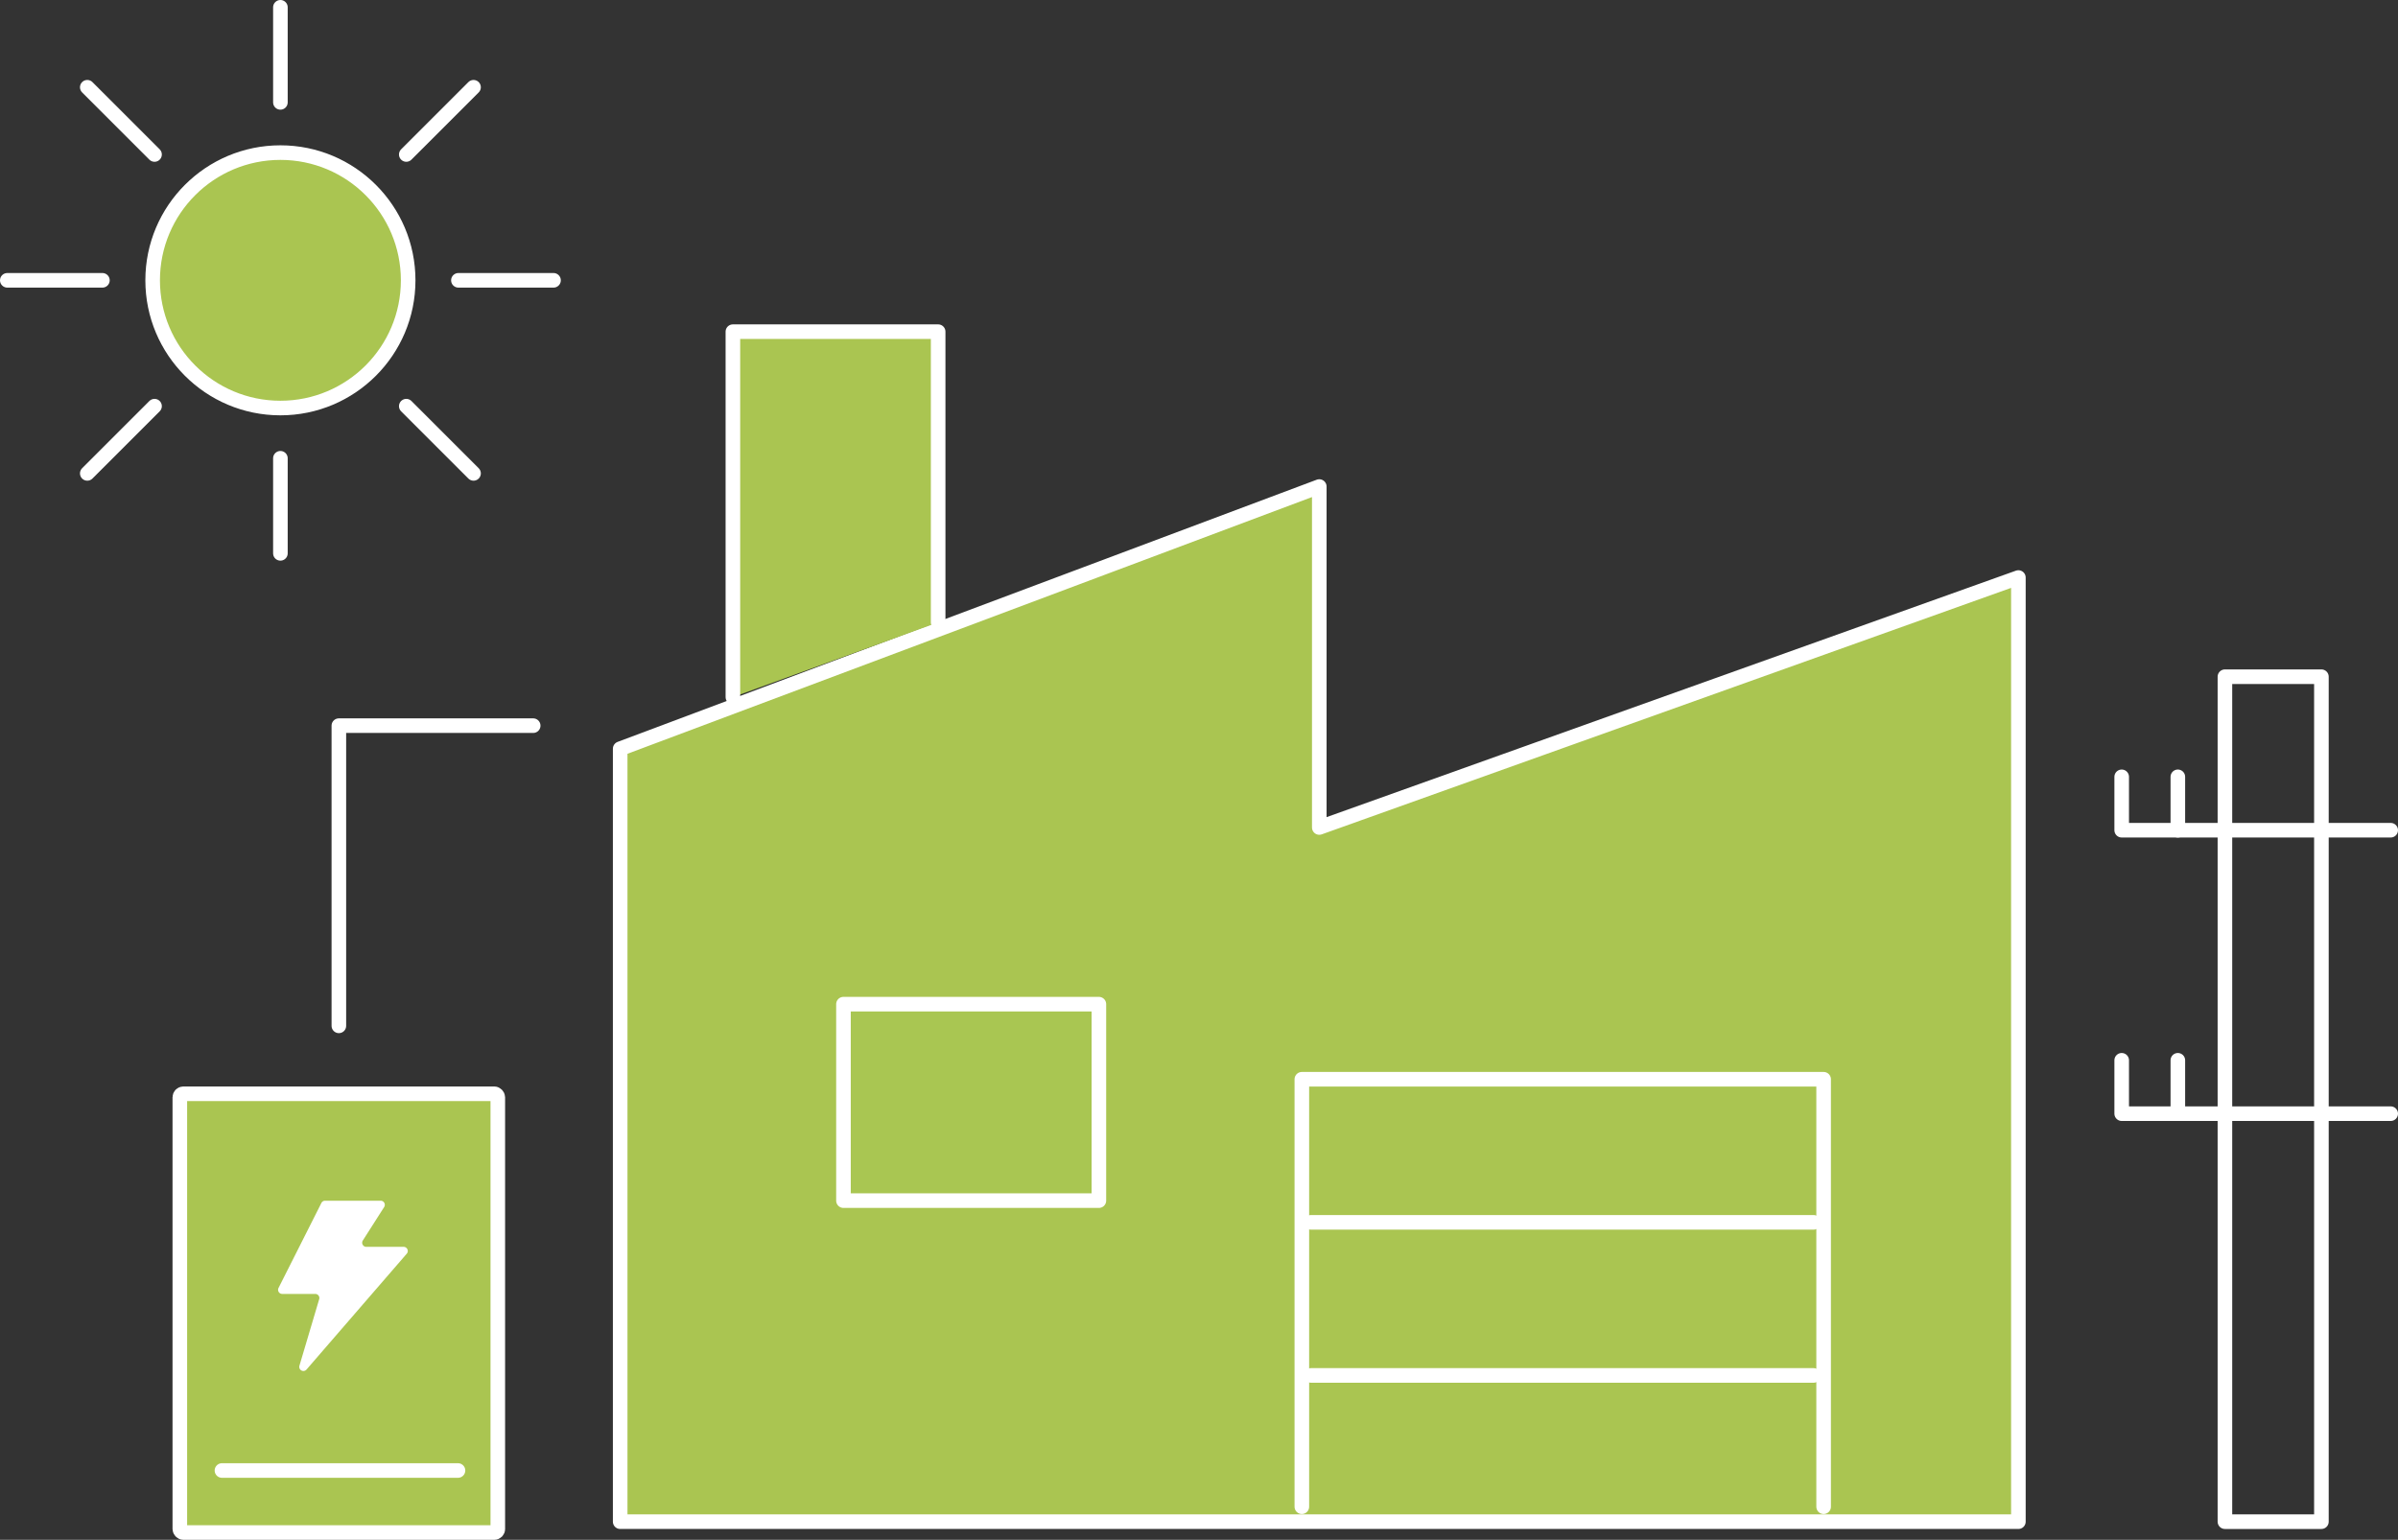 <svg id="Layer_2" data-name="Layer 2" xmlns="http://www.w3.org/2000/svg" width="328.726" height="211.149" viewBox="0 0 328.726 211.149">
  <rect x="0" y="0" width="328.726" height="211.149" fill="#333333" stroke="none"/>
  <path id="Path_104" data-name="Path 104" d="M72.72,199.043H264.391V69.576l-95.835,34.276V57.1L72.72,93.051Z" transform="translate(12.296 9.618)" fill="#aac551" stroke="#fff" stroke-linecap="round" stroke-linejoin="round" stroke-width="2"/>
  <path id="Path_105" data-name="Path 105" d="M85.91,89.084V38.97h28.138V78.834" transform="translate(14.557 6.51)" fill="#aac551" stroke="#fff" stroke-linecap="round" stroke-linejoin="round" stroke-width="2"/>
  <circle id="Ellipse_1" data-name="Ellipse 1" cx="17.513" cy="17.513" r="17.513" transform="translate(20.926 20.926)" fill="#aac551" stroke="#fff" stroke-linecap="round" stroke-linejoin="round" stroke-width="2"/>
  <g id="Group_119" data-name="Group 119" transform="translate(38.439 1)">
    <line id="Line_27" data-name="Line 27" y1="13.038" fill="#fff" stroke="#fff" stroke-linecap="round" stroke-linejoin="round" stroke-width="2"/>
    <line id="Line_28" data-name="Line 28" y1="13.038" transform="translate(0 61.84)" fill="#fff" stroke="#fff" stroke-linecap="round" stroke-linejoin="round" stroke-width="2"/>
  </g>
  <g id="Group_120" data-name="Group 120" transform="translate(11.965 11.965)">
    <line id="Line_29" data-name="Line 29" x1="9.219" y1="9.219" fill="#fff" stroke="#fff" stroke-linecap="round" stroke-linejoin="round" stroke-width="2"/>
    <line id="Line_30" data-name="Line 30" x1="9.219" y1="9.219" transform="translate(43.73 43.73)" fill="#fff" stroke="#fff" stroke-linecap="round" stroke-linejoin="round" stroke-width="2"/>
  </g>
  <g id="Group_121" data-name="Group 121" transform="translate(1 38.439)">
    <line id="Line_31" data-name="Line 31" x1="13.038" fill="#fff" stroke="#fff" stroke-linecap="round" stroke-linejoin="round" stroke-width="2"/>
    <line id="Line_32" data-name="Line 32" x1="13.038" transform="translate(61.84)" fill="#fff" stroke="#fff" stroke-linecap="round" stroke-linejoin="round" stroke-width="2"/>
  </g>
  <g id="Group_122" data-name="Group 122" transform="translate(11.965 11.965)">
    <line id="Line_33" data-name="Line 33" x1="9.219" y2="9.219" transform="translate(0 43.73)" fill="#fff" stroke="#fff" stroke-linecap="round" stroke-linejoin="round" stroke-width="2"/>
    <line id="Line_34" data-name="Line 34" x1="9.219" y2="9.219" transform="translate(43.73)" fill="#fff" stroke="#fff" stroke-linecap="round" stroke-linejoin="round" stroke-width="2"/>
  </g>
  <path id="Path_106" data-name="Path 106" d="M66.439,85.09H39.8v41.164" transform="translate(6.652 14.416)" fill="none" stroke="#fff" stroke-linecap="round" stroke-linejoin="round" stroke-width="2"/>
  <rect id="Rectangle_50" data-name="Rectangle 50" width="43.589" height="60.165" rx="0.48" transform="translate(24.651 149.984)" fill="#aac551" stroke="#fff" stroke-linecap="round" stroke-linejoin="round" stroke-width="2"/>
  <line id="Line_35" data-name="Line 35" x2="32.355" transform="translate(30.427 201.644)" fill="#fff" stroke="#fff" stroke-linecap="round" stroke-linejoin="round" stroke-width="2"/>
  <path id="Path_107" data-name="Path 107" d="M38.629,141,32.749,152.66a.566.566,0,0,0,.5.82h4.533a.56.56,0,0,1,.539.726l-2.706,9.114a.565.565,0,0,0,.972.527l13.741-15.885a.567.567,0,0,0-.433-.937H44.78a.567.567,0,0,1-.48-.867l2.929-4.592a.564.564,0,0,0-.48-.867H39.122a.554.554,0,0,0-.5.316Z" transform="translate(5.433 23.95)" fill="#fff"/>
  <rect id="Rectangle_51" data-name="Rectangle 51" width="35.014" height="26.943" transform="translate(115.625 137.695)" fill="#a9c652" stroke="#fff" stroke-linecap="round" stroke-linejoin="round" stroke-width="2"/>
  <path id="Path_108" data-name="Path 108" d="M152.49,185.1V126.48h71.528V185.1" transform="translate(25.971 21.512)" fill="#aac551" stroke="#fff" stroke-linecap="round" stroke-linejoin="round" stroke-width="2"/>
  <line id="Line_36" data-name="Line 36" x2="68.916" transform="translate(179.703 167.614)" fill="#fff" stroke="#fff" stroke-linecap="round" stroke-linejoin="round" stroke-width="2"/>
  <line id="Line_37" data-name="Line 37" x2="68.916" transform="translate(179.703 188.606)" fill="#fff" stroke="#fff" stroke-linecap="round" stroke-linejoin="round" stroke-width="2"/>
  <rect id="Rectangle_52" data-name="Rectangle 52" width="13.226" height="115.867" transform="translate(305 92.794)" fill="none" stroke="#fff" stroke-linecap="round" stroke-linejoin="round" stroke-width="2"/>
  <path id="Path_109" data-name="Path 109" d="M285.307,98.4H248.43V91.08" transform="translate(42.419 15.443)" fill="none" stroke="#fff" stroke-linecap="round" stroke-linejoin="round" stroke-width="2"/>
  <line id="Line_38" data-name="Line 38" y2="7.321" transform="translate(298.546 106.523)" fill="none" stroke="#fff" stroke-linecap="round" stroke-linejoin="round" stroke-width="2"/>
  <path id="Path_110" data-name="Path 110" d="M285.307,131.581H248.43V124.26" transform="translate(42.419 21.132)" fill="none" stroke="#fff" stroke-linecap="round" stroke-linejoin="round" stroke-width="2"/>
  <line id="Line_39" data-name="Line 39" y2="7.321" transform="translate(298.546 145.392)" fill="none" stroke="#fff" stroke-linecap="round" stroke-linejoin="round" stroke-width="2"/>
</svg>
